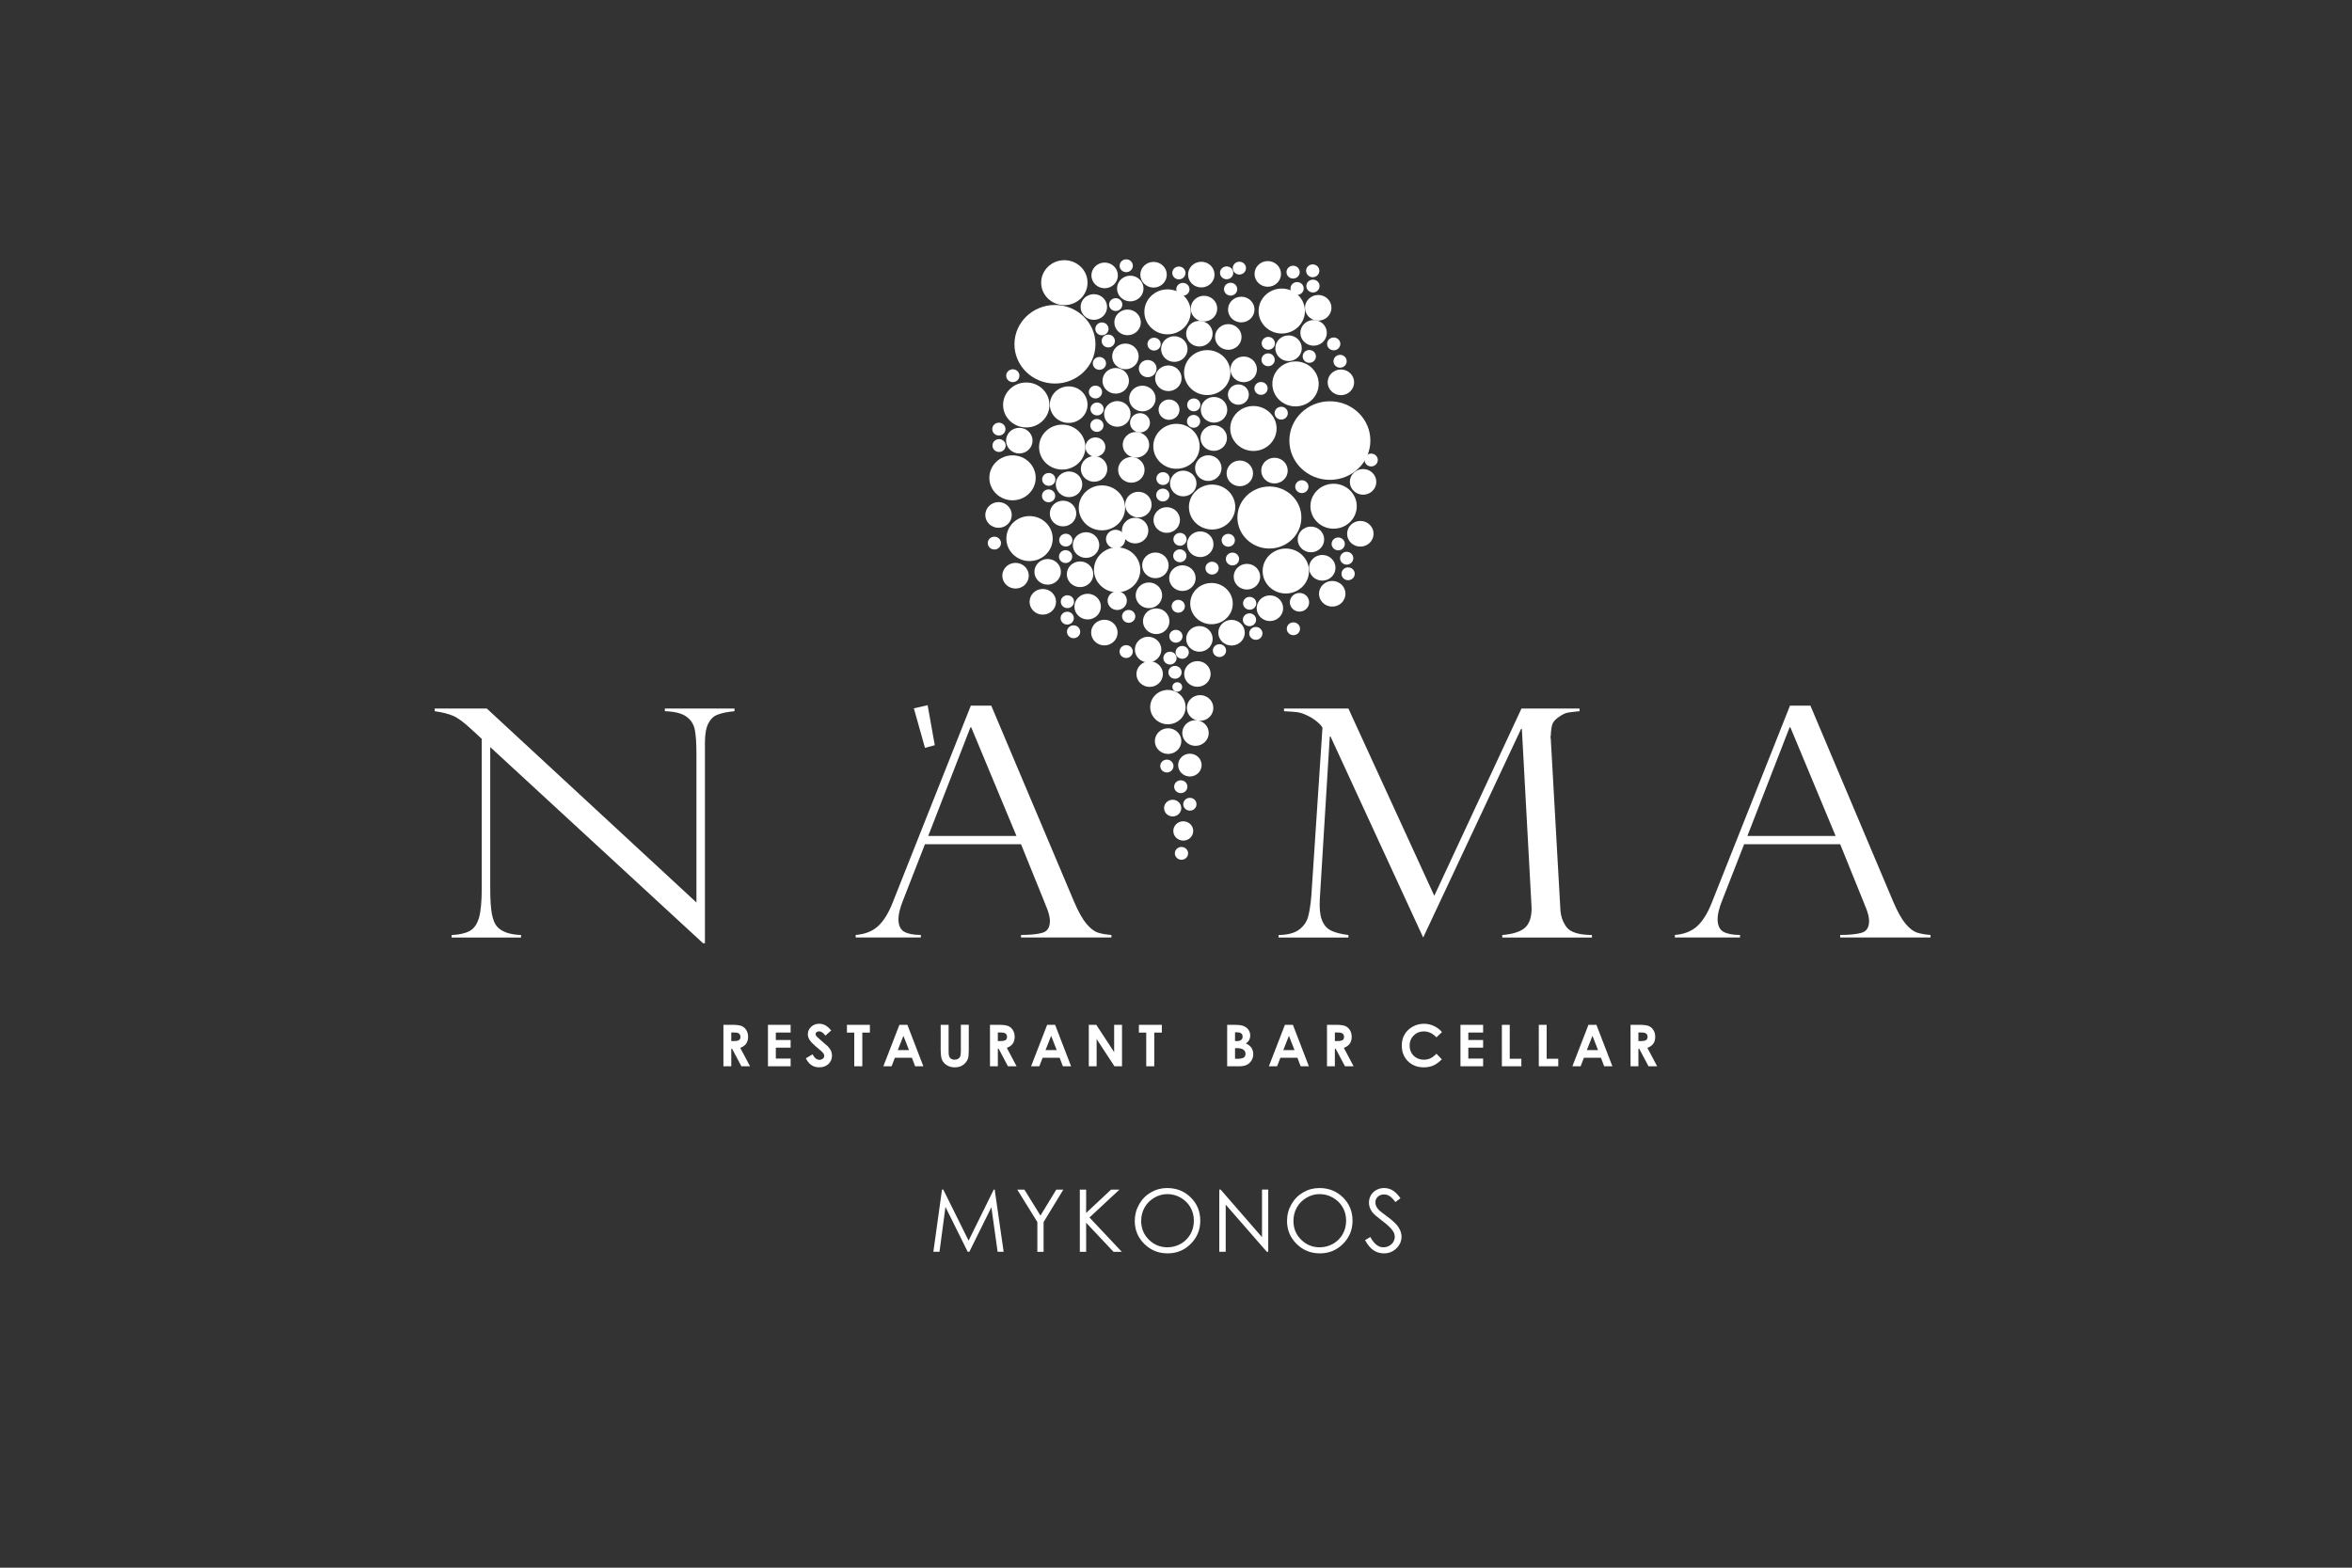 <?xml version="1.0" encoding="utf-8"?>
<!-- Generator: Adobe Illustrator 16.0.0, SVG Export Plug-In . SVG Version: 6.00 Build 0)  -->
<!DOCTYPE svg PUBLIC "-//W3C//DTD SVG 1.1//EN" "http://www.w3.org/Graphics/SVG/1.1/DTD/svg11.dtd">
<svg version="1.1" id="Layer_1" xmlns="http://www.w3.org/2000/svg" xmlns:xlink="http://www.w3.org/1999/xlink" x="0px" y="0px"
	 width="300px" height="200px" viewBox="0 0 300 200" style="enable-background:new 0 0 300 200;" xml:space="preserve">
<rect x="0" y="0" width="300" height="200" fill="#333333" stroke="none"/>
<path style="fill-rule:evenodd;clip-rule:evenodd;fill:#FFFFFF;" d="M134.56,38.908c2.854,0,5.167,2.243,5.167,5.011
	c0,2.767-2.313,5.011-5.167,5.011c-2.853,0-5.166-2.244-5.166-5.011C129.394,41.151,131.707,38.908,134.56,38.908"/>
<path style="fill-rule:evenodd;clip-rule:evenodd;fill:#FFFFFF;" d="M135.76,33.194c1.632,0,2.956,1.283,2.956,2.868
	c0,1.583-1.323,2.867-2.956,2.867c-1.633,0-2.957-1.284-2.957-2.867C132.803,34.477,134.126,33.194,135.76,33.194"/>
<path style="fill-rule:evenodd;clip-rule:evenodd;fill:#FFFFFF;" d="M139.52,37.529c0.933,0,1.688,0.732,1.688,1.637
	c0,0.904-0.755,1.638-1.688,1.638c-0.932,0-1.688-0.734-1.688-1.638C137.831,38.261,138.587,37.529,139.52,37.529"/>
<path style="fill-rule:evenodd;clip-rule:evenodd;fill:#FFFFFF;" d="M140.553,41.137c0.466,0,0.844,0.366,0.844,0.818
	c0,0.453-0.377,0.819-0.844,0.819c-0.467,0-0.844-0.366-0.844-0.819C139.709,41.503,140.086,41.137,140.553,41.137"/>
<path style="fill-rule:evenodd;clip-rule:evenodd;fill:#FFFFFF;" d="M130.903,48.796c1.632,0,2.956,1.284,2.956,2.867
	c0,1.583-1.324,2.868-2.956,2.868c-1.633,0-2.957-1.284-2.957-2.868C127.947,50.08,129.27,48.796,130.903,48.796"/>
<path style="fill-rule:evenodd;clip-rule:evenodd;fill:#FFFFFF;" d="M127.406,53.924c0.467,0,0.845,0.366,0.845,0.817
	c0,0.453-0.377,0.82-0.845,0.82c-0.466,0-0.843-0.367-0.843-0.82C126.563,54.291,126.94,53.924,127.406,53.924"/>
<path style="fill-rule:evenodd;clip-rule:evenodd;fill:#FFFFFF;" d="M129.185,47.112c0.466,0,0.843,0.367,0.843,0.82
	c0,0.451-0.377,0.817-0.843,0.817c-0.467,0-0.844-0.366-0.844-0.817C128.34,47.479,128.718,47.112,129.185,47.112"/>
<path style="fill-rule:evenodd;clip-rule:evenodd;fill:#FFFFFF;" d="M130.013,54.577c0.933,0,1.689,0.734,1.689,1.638
	s-0.756,1.637-1.689,1.637c-0.932,0-1.688-0.733-1.688-1.637S129.081,54.577,130.013,54.577"/>
<path style="fill-rule:evenodd;clip-rule:evenodd;fill:#FFFFFF;" d="M129.148,58.092c1.632,0,2.956,1.285,2.956,2.868
	c0,1.583-1.323,2.867-2.956,2.867s-2.956-1.283-2.956-2.867C126.192,59.376,127.516,58.092,129.148,58.092"/>
<path style="fill-rule:evenodd;clip-rule:evenodd;fill:#FFFFFF;" d="M127.431,56.023c0.466,0,0.844,0.367,0.844,0.82
	c0,0.451-0.377,0.817-0.844,0.817c-0.467,0-0.844-0.366-0.844-0.817C126.586,56.39,126.964,56.023,127.431,56.023"/>
<path style="fill-rule:evenodd;clip-rule:evenodd;fill:#FFFFFF;" d="M127.363,64.059c0.932,0,1.688,0.733,1.688,1.637
	c0,0.905-0.756,1.639-1.688,1.639c-0.933,0-1.688-0.733-1.688-1.639C125.676,64.792,126.431,64.059,127.363,64.059"/>
<path style="fill-rule:evenodd;clip-rule:evenodd;fill:#FFFFFF;" d="M169.625,61.218c2.854,0,5.167-2.244,5.167-5.012
	c0-2.767-2.313-5.012-5.167-5.012c-2.853,0-5.165,2.245-5.165,5.012C164.46,58.975,166.772,61.218,169.625,61.218"/>
<path style="fill-rule:evenodd;clip-rule:evenodd;fill:#FFFFFF;" d="M170.102,67.449c1.632,0,2.955-1.285,2.955-2.868
	c0-1.583-1.323-2.866-2.955-2.866s-2.955,1.283-2.955,2.866C167.146,66.164,168.47,67.449,170.102,67.449"/>
<path style="fill-rule:evenodd;clip-rule:evenodd;fill:#FFFFFF;" d="M173.862,63.114c0.932,0,1.688-0.732,1.688-1.638
	c0-0.905-0.757-1.637-1.688-1.637c-0.933,0-1.688,0.732-1.688,1.637C172.174,62.381,172.93,63.114,173.862,63.114"/>
<path style="fill-rule:evenodd;clip-rule:evenodd;fill:#FFFFFF;" d="M174.895,59.505c0.467,0,0.845-0.366,0.845-0.819
	s-0.378-0.819-0.845-0.819c-0.466,0-0.844,0.366-0.844,0.819S174.429,59.505,174.895,59.505"/>
<path style="fill-rule:evenodd;clip-rule:evenodd;fill:#FFFFFF;" d="M165.246,51.846c1.633,0,2.955-1.283,2.955-2.867
	c0-1.584-1.322-2.868-2.955-2.868s-2.956,1.284-2.956,2.868C162.29,50.563,163.613,51.846,165.246,51.846"/>
<path style="fill-rule:evenodd;clip-rule:evenodd;fill:#FFFFFF;" d="M161.749,46.718c0.466,0,0.844-0.366,0.844-0.819
	s-0.378-0.819-0.844-0.819c-0.467,0-0.844,0.366-0.844,0.819S161.282,46.718,161.749,46.718"/>
<path style="fill-rule:evenodd;clip-rule:evenodd;fill:#FFFFFF;" d="M163.42,53.529c0.466,0,0.844-0.366,0.844-0.819
	s-0.378-0.819-0.844-0.819s-0.845,0.366-0.845,0.819S162.954,53.529,163.42,53.529"/>
<path style="fill-rule:evenodd;clip-rule:evenodd;fill:#FFFFFF;" d="M164.356,46.065c0.932,0,1.688-0.733,1.688-1.639
	c0-0.904-0.757-1.637-1.688-1.637c-0.933,0-1.688,0.733-1.688,1.637C162.668,45.332,163.424,46.065,164.356,46.065"/>
<path style="fill-rule:evenodd;clip-rule:evenodd;fill:#FFFFFF;" d="M161.773,44.618c0.466,0,0.845-0.366,0.845-0.818
	c0-0.453-0.379-0.819-0.845-0.819s-0.845,0.366-0.845,0.819C160.929,44.252,161.308,44.618,161.773,44.618"/>
<path style="fill-rule:evenodd;clip-rule:evenodd;fill:#FFFFFF;" d="M161.706,36.583c0.933,0,1.688-0.733,1.688-1.637
	c0-0.904-0.756-1.638-1.688-1.638s-1.688,0.733-1.688,1.638C160.018,35.849,160.773,36.583,161.706,36.583"/>
<path style="fill-rule:evenodd;clip-rule:evenodd;fill:#FFFFFF;" d="M167.552,44.102c0.933,0,1.688-0.733,1.688-1.637
	c0-0.905-0.756-1.639-1.688-1.639c-0.932,0-1.688,0.733-1.688,1.639C165.863,43.368,166.62,44.102,167.552,44.102"/>
<path style="fill-rule:evenodd;clip-rule:evenodd;fill:#FFFFFF;" d="M168.141,40.906c0.933,0,1.688-0.733,1.688-1.637
	s-0.755-1.638-1.688-1.638c-0.932,0-1.688,0.734-1.688,1.638S167.209,40.906,168.141,40.906"/>
<path style="fill-rule:evenodd;clip-rule:evenodd;fill:#FFFFFF;" d="M165.445,37.623c0.467,0,0.845-0.366,0.845-0.819
	c0-0.451-0.378-0.818-0.845-0.818c-0.466,0-0.844,0.367-0.844,0.818C164.602,37.256,164.979,37.623,165.445,37.623"/>
<path style="fill-rule:evenodd;clip-rule:evenodd;fill:#FFFFFF;" d="M164.938,35.537c0.466,0,0.844-0.367,0.844-0.82
	c0-0.452-0.378-0.819-0.844-0.819c-0.467,0-0.845,0.367-0.845,0.819C164.093,35.17,164.471,35.537,164.938,35.537"/>
<path style="fill-rule:evenodd;clip-rule:evenodd;fill:#FFFFFF;" d="M140.898,36.774c0.932,0,1.688-0.733,1.688-1.637
	c0-0.905-0.756-1.639-1.688-1.639c-0.933,0-1.688,0.733-1.688,1.639C139.21,36.041,139.965,36.774,140.898,36.774"/>
<path style="fill-rule:evenodd;clip-rule:evenodd;fill:#FFFFFF;" d="M143.652,34.722c0.467,0,0.845-0.366,0.845-0.819
	c0-0.452-0.377-0.819-0.845-0.819c-0.465,0-0.843,0.367-0.843,0.819C142.809,34.355,143.187,34.722,143.652,34.722"/>
<path style="fill-rule:evenodd;clip-rule:evenodd;fill:#FFFFFF;" d="M144.169,38.446c0.933,0,1.688-0.732,1.688-1.636
	c0-0.905-0.755-1.639-1.688-1.639c-0.932,0-1.689,0.733-1.689,1.639C142.48,37.713,143.237,38.446,144.169,38.446"/>
<path style="fill-rule:evenodd;clip-rule:evenodd;fill:#FFFFFF;" d="M139.726,50.834c0.466,0,0.844-0.367,0.844-0.819
	c0-0.453-0.378-0.819-0.844-0.819s-0.844,0.366-0.844,0.819C138.882,50.467,139.26,50.834,139.726,50.834"/>
<path style="fill-rule:evenodd;clip-rule:evenodd;fill:#FFFFFF;" d="M149.787,46.168c0.933,0,1.688-0.732,1.688-1.638
	c0-0.905-0.756-1.637-1.688-1.637s-1.688,0.732-1.688,1.637C148.1,45.436,148.854,46.168,149.787,46.168"/>
<path style="fill-rule:evenodd;clip-rule:evenodd;fill:#FFFFFF;" d="M148.922,42.652c1.633,0,2.957-1.282,2.957-2.867
	c0-1.583-1.324-2.868-2.957-2.868s-2.956,1.284-2.956,2.868C145.966,41.37,147.289,42.652,148.922,42.652"/>
<path style="fill-rule:evenodd;clip-rule:evenodd;fill:#FFFFFF;" d="M147.205,44.722c0.466,0,0.844-0.366,0.844-0.819
	c0-0.452-0.378-0.82-0.844-0.82c-0.467,0-0.845,0.368-0.845,0.82C146.36,44.356,146.738,44.722,147.205,44.722"/>
<path style="fill-rule:evenodd;clip-rule:evenodd;fill:#FFFFFF;" d="M147.137,36.687c0.932,0,1.688-0.733,1.688-1.639
	c0-0.905-0.756-1.637-1.688-1.637c-0.933,0-1.688,0.732-1.688,1.637C145.449,35.953,146.205,36.687,147.137,36.687"/>
<path style="fill-rule:evenodd;clip-rule:evenodd;fill:#FFFFFF;" d="M152.983,44.205c0.932,0,1.688-0.732,1.688-1.638
	c0-0.904-0.757-1.637-1.688-1.637c-0.933,0-1.688,0.733-1.688,1.637C151.296,43.472,152.051,44.205,152.983,44.205"/>
<path style="fill-rule:evenodd;clip-rule:evenodd;fill:#FFFFFF;" d="M153.571,41.009c0.933,0,1.688-0.732,1.688-1.638
	c0-0.904-0.756-1.637-1.688-1.637c-0.932,0-1.688,0.733-1.688,1.637C151.883,40.277,152.64,41.009,153.571,41.009"/>
<path style="fill-rule:evenodd;clip-rule:evenodd;fill:#FFFFFF;" d="M150.877,37.727c0.467,0,0.845-0.366,0.845-0.819
	c0-0.452-0.378-0.818-0.845-0.818c-0.466,0-0.845,0.366-0.845,0.818C150.032,37.36,150.411,37.727,150.877,37.727"/>
<path style="fill-rule:evenodd;clip-rule:evenodd;fill:#FFFFFF;" d="M150.368,35.64c0.466,0,0.845-0.366,0.845-0.819
	s-0.379-0.819-0.845-0.819s-0.844,0.366-0.844,0.819S149.902,35.64,150.368,35.64"/>
<path style="fill-rule:evenodd;clip-rule:evenodd;fill:#FFFFFF;" d="M153.227,36.67c0.933,0,1.688-0.732,1.688-1.637
	c0-0.904-0.755-1.638-1.688-1.638c-0.932,0-1.688,0.733-1.688,1.638C151.538,35.938,152.295,36.67,153.227,36.67"/>
<path style="fill-rule:evenodd;clip-rule:evenodd;fill:#FFFFFF;" d="M156.966,37.711c0.467,0,0.845-0.367,0.845-0.818
	c0-0.453-0.378-0.819-0.845-0.819c-0.466,0-0.844,0.366-0.844,0.819C156.122,37.344,156.5,37.711,156.966,37.711"/>
<path style="fill-rule:evenodd;clip-rule:evenodd;fill:#FFFFFF;" d="M156.457,35.625c0.467,0,0.845-0.367,0.845-0.819
	c0-0.453-0.378-0.819-0.845-0.819c-0.466,0-0.844,0.366-0.844,0.819C155.613,35.257,155.991,35.625,156.457,35.625"/>
<path style="fill-rule:evenodd;clip-rule:evenodd;fill:#FFFFFF;" d="M158.083,35.025c0.466,0,0.845-0.367,0.845-0.819
	c0-0.453-0.379-0.819-0.845-0.819s-0.845,0.366-0.845,0.819C157.238,34.658,157.617,35.025,158.083,35.025"/>
<path style="fill-rule:evenodd;clip-rule:evenodd;fill:#FFFFFF;" d="M152.243,54.571c0.466,0,0.844-0.366,0.844-0.819
	c0-0.452-0.378-0.818-0.844-0.818c-0.467,0-0.844,0.366-0.844,0.818C151.399,54.205,151.776,54.571,152.243,54.571"/>
<path style="fill-rule:evenodd;clip-rule:evenodd;fill:#FFFFFF;" d="M154.851,53.917c0.933,0,1.688-0.733,1.688-1.638
	c0-0.904-0.755-1.637-1.688-1.637s-1.688,0.733-1.688,1.637C153.162,53.184,153.918,53.917,154.851,53.917"/>
<path style="fill-rule:evenodd;clip-rule:evenodd;fill:#FFFFFF;" d="M153.985,50.402c1.632,0,2.955-1.284,2.955-2.868
	c0-1.583-1.323-2.867-2.955-2.867c-1.633,0-2.956,1.284-2.956,2.867C151.029,49.118,152.353,50.402,153.985,50.402"/>
<path style="fill-rule:evenodd;clip-rule:evenodd;fill:#FFFFFF;" d="M152.267,52.471c0.467,0,0.845-0.367,0.845-0.818
	c0-0.453-0.378-0.819-0.845-0.819c-0.466,0-0.844,0.366-0.844,0.819C151.423,52.104,151.801,52.471,152.267,52.471"/>
<path style="fill-rule:evenodd;clip-rule:evenodd;fill:#FFFFFF;" d="M157.956,51.633c0.737,0,1.335-0.58,1.335-1.294
	c0-0.716-0.598-1.296-1.335-1.296s-1.336,0.58-1.336,1.296C156.62,51.053,157.219,51.633,157.956,51.633"/>
<path style="fill-rule:evenodd;clip-rule:evenodd;fill:#FFFFFF;" d="M158.634,48.759c0.933,0,1.689-0.733,1.689-1.637
	c0-0.905-0.757-1.639-1.689-1.639s-1.688,0.733-1.688,1.639C156.946,48.026,157.701,48.759,158.634,48.759"/>
<path style="fill-rule:evenodd;clip-rule:evenodd;fill:#FFFFFF;" d="M143.824,42.766c0.933,0,1.689-0.732,1.689-1.637
	c0-0.904-0.756-1.638-1.689-1.638c-0.932,0-1.688,0.733-1.688,1.638C142.135,42.034,142.892,42.766,143.824,42.766"/>
<path style="fill-rule:evenodd;clip-rule:evenodd;fill:#FFFFFF;" d="M158.324,41.129c0.933,0,1.688-0.732,1.688-1.638
	c0-0.905-0.755-1.637-1.688-1.637c-0.932,0-1.688,0.732-1.688,1.637C156.636,40.396,157.393,41.129,158.324,41.129"/>
<path style="fill-rule:evenodd;clip-rule:evenodd;fill:#FFFFFF;" d="M148.316,63.973c0.467,0,0.845-0.366,0.845-0.818
	c0-0.453-0.378-0.819-0.845-0.819c-0.466,0-0.843,0.366-0.843,0.819C147.473,63.607,147.851,63.973,148.316,63.973"/>
<path style="fill-rule:evenodd;clip-rule:evenodd;fill:#FFFFFF;" d="M150.924,63.321c0.933,0,1.688-0.734,1.688-1.639
	c0-0.904-0.756-1.638-1.688-1.638s-1.688,0.734-1.688,1.638C149.236,62.587,149.991,63.321,150.924,63.321"/>
<path style="fill-rule:evenodd;clip-rule:evenodd;fill:#FFFFFF;" d="M148.341,61.874c0.466,0,0.845-0.366,0.845-0.819
	s-0.379-0.819-0.845-0.819c-0.466,0-0.845,0.366-0.845,0.819S147.875,61.874,148.341,61.874"/>
<path style="fill-rule:evenodd;clip-rule:evenodd;fill:#FFFFFF;" d="M154.12,61.357c0.933,0,1.688-0.734,1.688-1.638
	c0-0.905-0.756-1.639-1.688-1.639s-1.688,0.734-1.688,1.639C152.432,60.623,153.188,61.357,154.12,61.357"/>
<path style="fill-rule:evenodd;clip-rule:evenodd;fill:#FFFFFF;" d="M154.814,57.519c0.933,0,1.688-0.732,1.688-1.637
	c0-0.904-0.756-1.638-1.688-1.638c-0.932,0-1.688,0.734-1.688,1.638C153.127,56.786,153.883,57.519,154.814,57.519"/>
<path style="fill-rule:evenodd;clip-rule:evenodd;fill:#FFFFFF;" d="M133.748,64.077c0.466,0,0.844-0.367,0.844-0.818
	c0-0.453-0.378-0.82-0.844-0.82c-0.466,0-0.845,0.367-0.845,0.82C132.903,63.71,133.282,64.077,133.748,64.077"/>
<path style="fill-rule:evenodd;clip-rule:evenodd;fill:#FFFFFF;" d="M135.49,59.907c1.632,0,2.956-1.283,2.956-2.867
	c0-1.583-1.324-2.868-2.956-2.868s-2.956,1.285-2.956,2.868C132.534,58.624,133.857,59.907,135.49,59.907"/>
<path style="fill-rule:evenodd;clip-rule:evenodd;fill:#FFFFFF;" d="M133.772,61.978c0.467,0,0.844-0.367,0.844-0.82
	s-0.377-0.818-0.844-0.818c-0.466,0-0.844,0.365-0.844,0.818S133.306,61.978,133.772,61.978"/>
<path style="fill-rule:evenodd;clip-rule:evenodd;fill:#FFFFFF;" d="M139.551,61.459c0.933,0,1.688-0.733,1.688-1.637
	s-0.756-1.638-1.688-1.638c-0.932,0-1.688,0.734-1.688,1.638S138.619,61.459,139.551,61.459"/>
<path style="fill-rule:evenodd;clip-rule:evenodd;fill:#FFFFFF;" d="M139.721,58.266c0.701,0,1.27-0.552,1.27-1.232
	c0-0.681-0.569-1.233-1.27-1.233c-0.702,0-1.27,0.552-1.27,1.233C138.451,57.713,139.02,58.266,139.721,58.266"/>
<path style="fill-rule:evenodd;clip-rule:evenodd;fill:#FFFFFF;" d="M140.553,67.657c1.632,0,2.956-1.283,2.956-2.867
	c0-1.583-1.323-2.867-2.956-2.867c-1.633,0-2.956,1.283-2.956,2.867C137.597,66.374,138.92,67.657,140.553,67.657"/>
<path style="fill-rule:evenodd;clip-rule:evenodd;fill:#FFFFFF;" d="M145.202,66.015c0.933,0,1.688-0.733,1.688-1.637
	c0-0.905-0.756-1.638-1.688-1.638c-0.932,0-1.688,0.732-1.688,1.638C143.514,65.281,144.27,66.015,145.202,66.015"/>
<path style="fill-rule:evenodd;clip-rule:evenodd;fill:#FFFFFF;" d="M135.593,67.151c0.933,0,1.688-0.733,1.688-1.637
	c0-0.904-0.755-1.639-1.688-1.639s-1.689,0.734-1.689,1.639C133.904,66.417,134.661,67.151,135.593,67.151"/>
<path style="fill-rule:evenodd;clip-rule:evenodd;fill:#FFFFFF;" d="M144.304,61.579c0.932,0,1.688-0.733,1.688-1.639
	c0-0.904-0.756-1.637-1.688-1.637c-0.933,0-1.688,0.733-1.688,1.637C142.617,60.846,143.372,61.579,144.304,61.579"/>
<path style="fill-rule:evenodd;clip-rule:evenodd;fill:#FFFFFF;" d="M144.892,58.384c0.932,0,1.689-0.733,1.689-1.637
	c0-0.905-0.757-1.638-1.689-1.638c-0.933,0-1.688,0.732-1.688,1.638C143.204,57.65,143.959,58.384,144.892,58.384"/>
<path style="fill-rule:evenodd;clip-rule:evenodd;fill:#FFFFFF;" d="M139.908,55.096c0.467,0,0.845-0.366,0.845-0.819
	c0-0.452-0.378-0.82-0.845-0.82c-0.466,0-0.844,0.368-0.844,0.82C139.064,54.729,139.442,55.096,139.908,55.096"/>
<path style="fill-rule:evenodd;clip-rule:evenodd;fill:#FFFFFF;" d="M142.516,54.442c0.933,0,1.688-0.732,1.688-1.638
	c0-0.905-0.756-1.637-1.688-1.637c-0.932,0-1.688,0.732-1.688,1.637C140.828,53.709,141.583,54.442,142.516,54.442"/>
<path style="fill-rule:evenodd;clip-rule:evenodd;fill:#FFFFFF;" d="M139.933,52.996c0.466,0,0.843-0.366,0.843-0.818
	c0-0.453-0.377-0.82-0.843-0.82s-0.844,0.367-0.844,0.82C139.089,52.629,139.467,52.996,139.933,52.996"/>
<path style="fill-rule:evenodd;clip-rule:evenodd;fill:#FFFFFF;" d="M145.712,52.478c0.932,0,1.688-0.732,1.688-1.637
	c0-0.904-0.756-1.638-1.688-1.638c-0.933,0-1.688,0.733-1.688,1.638C144.024,51.746,144.779,52.478,145.712,52.478"/>
<path style="fill-rule:evenodd;clip-rule:evenodd;fill:#FFFFFF;" d="M146.392,48.121c0.625,0,1.131-0.491,1.131-1.098
	c0-0.606-0.506-1.097-1.131-1.097s-1.131,0.491-1.131,1.097C145.26,47.63,145.767,48.121,146.392,48.121"/>
<path style="fill-rule:evenodd;clip-rule:evenodd;fill:#FFFFFF;" d="M142.311,50.22c0.932,0,1.688-0.732,1.688-1.637
	c0-0.904-0.756-1.638-1.688-1.638c-0.933,0-1.688,0.734-1.688,1.638C140.623,49.487,141.378,50.22,142.311,50.22"/>
<path style="fill-rule:evenodd;clip-rule:evenodd;fill:#FFFFFF;" d="M142.309,39.675c0.467,0,0.845-0.367,0.845-0.818
	c0-0.453-0.378-0.819-0.845-0.819c-0.466,0-0.844,0.366-0.844,0.819C141.465,39.308,141.843,39.675,142.309,39.675"/>
<path style="fill-rule:evenodd;clip-rule:evenodd;fill:#FFFFFF;" d="M141.361,44.324c0.467,0,0.845-0.366,0.845-0.819
	s-0.378-0.819-0.845-0.819c-0.466,0-0.844,0.366-0.844,0.819S140.896,44.324,141.361,44.324"/>
<path style="fill-rule:evenodd;clip-rule:evenodd;fill:#FFFFFF;" d="M129.533,71.809c0.933,0,1.689,0.732,1.689,1.638
	c0,0.904-0.756,1.637-1.689,1.637c-0.932,0-1.688-0.733-1.688-1.637C127.845,72.541,128.601,71.809,129.533,71.809"/>
<path style="fill-rule:evenodd;clip-rule:evenodd;fill:#FFFFFF;" d="M150.486,71.724c0.466,0,0.845-0.367,0.845-0.82
	s-0.379-0.819-0.845-0.819s-0.844,0.366-0.844,0.819S150.021,71.724,150.486,71.724"/>
<path style="fill-rule:evenodd;clip-rule:evenodd;fill:#FFFFFF;" d="M153.094,71.07c0.933,0,1.688-0.733,1.688-1.639
	c0-0.904-0.756-1.636-1.688-1.636s-1.688,0.732-1.688,1.636C151.405,70.336,152.161,71.07,153.094,71.07"/>
<path style="fill-rule:evenodd;clip-rule:evenodd;fill:#FFFFFF;" d="M150.511,69.624c0.466,0,0.844-0.367,0.844-0.82
	c0-0.452-0.378-0.818-0.844-0.818c-0.467,0-0.844,0.366-0.844,0.818C149.667,69.256,150.044,69.624,150.511,69.624"/>
<path style="fill-rule:evenodd;clip-rule:evenodd;fill:#FFFFFF;" d="M135.918,71.827c0.466,0,0.844-0.366,0.844-0.819
	s-0.378-0.82-0.844-0.82s-0.844,0.367-0.844,0.82S135.452,71.827,135.918,71.827"/>
<path style="fill-rule:evenodd;clip-rule:evenodd;fill:#FFFFFF;" d="M135.942,69.726c0.466,0,0.844-0.366,0.844-0.818
	c0-0.452-0.378-0.82-0.844-0.82s-0.844,0.368-0.844,0.82C135.098,69.359,135.476,69.726,135.942,69.726"/>
<path style="fill-rule:evenodd;clip-rule:evenodd;fill:#FFFFFF;" d="M142.297,69.968c0.679,0,1.228-0.532,1.228-1.191
	c0-0.657-0.549-1.19-1.228-1.19c-0.678,0-1.228,0.533-1.228,1.19C141.069,69.436,141.619,69.968,142.297,69.968"/>
<path style="fill-rule:evenodd;clip-rule:evenodd;fill:#FFFFFF;" d="M142.492,75.565c1.632,0,2.956-1.283,2.956-2.867
	c0-1.584-1.323-2.868-2.956-2.868c-1.633,0-2.956,1.283-2.956,2.868C139.536,74.282,140.859,75.565,142.492,75.565"/>
<path style="fill-rule:evenodd;clip-rule:evenodd;fill:#FFFFFF;" d="M147.372,73.764c0.933,0,1.688-0.733,1.688-1.637
	c0-0.905-0.756-1.639-1.688-1.639s-1.688,0.733-1.688,1.639C145.684,73.03,146.439,73.764,147.372,73.764"/>
<path style="fill-rule:evenodd;clip-rule:evenodd;fill:#FFFFFF;" d="M137.763,74.9c0.933,0,1.689-0.732,1.689-1.637
	c0-0.905-0.756-1.638-1.689-1.638c-0.932,0-1.688,0.732-1.688,1.638C136.074,74.167,136.831,74.9,137.763,74.9"/>
<path style="fill-rule:evenodd;clip-rule:evenodd;fill:#FFFFFF;" d="M144.786,69.328c0.932,0,1.688-0.733,1.688-1.637
	c0-0.905-0.756-1.638-1.688-1.638c-0.933,0-1.689,0.732-1.689,1.638C143.097,68.595,143.854,69.328,144.786,69.328"/>
<path style="fill-rule:evenodd;clip-rule:evenodd;fill:#FFFFFF;" d="M126.834,68.469c0.466,0,0.844,0.365,0.844,0.817
	s-0.378,0.819-0.844,0.819c-0.466,0-0.845-0.366-0.845-0.819S126.368,68.469,126.834,68.469"/>
<path style="fill-rule:evenodd;clip-rule:evenodd;fill:#FFFFFF;" d="M167.004,46.288c0.466,0,0.844-0.367,0.844-0.818
	c0-0.453-0.378-0.819-0.844-0.819c-0.467,0-0.844,0.366-0.844,0.819C166.16,45.92,166.537,46.288,167.004,46.288"/>
<path style="fill-rule:evenodd;clip-rule:evenodd;fill:#FFFFFF;" d="M145.409,55.173c0.701,0,1.27-0.552,1.27-1.232
	c0-0.68-0.569-1.231-1.27-1.231c-0.702,0-1.271,0.552-1.271,1.231C144.139,54.621,144.708,55.173,145.409,55.173"/>
<path style="fill-rule:evenodd;clip-rule:evenodd;fill:#FFFFFF;" d="M156.672,44.626c0.933,0,1.688-0.732,1.688-1.637
	c0-0.905-0.755-1.638-1.688-1.638c-0.934,0-1.689,0.732-1.689,1.638C154.982,43.894,155.738,44.626,156.672,44.626"/>
<path style="fill-rule:evenodd;clip-rule:evenodd;fill:#FFFFFF;" d="M159.874,57.532c1.633,0,2.956-1.285,2.956-2.868
	c0-1.583-1.323-2.866-2.956-2.866c-1.632,0-2.955,1.283-2.955,2.866C156.919,56.248,158.242,57.532,159.874,57.532"/>
<path style="fill-rule:evenodd;clip-rule:evenodd;fill:#FFFFFF;" d="M154.604,67.554c1.633,0,2.956-1.284,2.956-2.868
	c0-1.583-1.323-2.867-2.956-2.867c-1.632,0-2.955,1.284-2.955,2.867C151.649,66.27,152.973,67.554,154.604,67.554"/>
<path style="fill-rule:evenodd;clip-rule:evenodd;fill:#FFFFFF;" d="M158.141,62.029c0.932,0,1.688-0.733,1.688-1.637
	c0-0.905-0.756-1.639-1.688-1.639c-0.934,0-1.689,0.733-1.689,1.639C156.451,61.296,157.207,62.029,158.141,62.029"/>
<path style="fill-rule:evenodd;clip-rule:evenodd;fill:#FFFFFF;" d="M162.561,61.675c0.933,0,1.688-0.733,1.688-1.637
	c0-0.905-0.756-1.639-1.688-1.639s-1.688,0.733-1.688,1.639C160.872,60.942,161.628,61.675,162.561,61.675"/>
<path style="fill-rule:evenodd;clip-rule:evenodd;fill:#FFFFFF;" d="M171.771,72.032c0.467,0,0.844-0.366,0.844-0.817
	c0-0.453-0.377-0.819-0.844-0.819c-0.466,0-0.845,0.366-0.845,0.819C170.927,71.666,171.306,72.032,171.771,72.032"/>
<path style="fill-rule:evenodd;clip-rule:evenodd;fill:#FFFFFF;" d="M157.203,72.136c0.466,0,0.844-0.367,0.844-0.82
	c0-0.451-0.378-0.817-0.844-0.817c-0.467,0-0.845,0.366-0.845,0.817C156.358,71.769,156.736,72.136,157.203,72.136"/>
<path style="fill-rule:evenodd;clip-rule:evenodd;fill:#FFFFFF;" d="M164.008,75.716c1.632,0,2.955-1.283,2.955-2.866
	c0-1.584-1.323-2.868-2.955-2.868c-1.633,0-2.957,1.284-2.957,2.868C161.051,74.433,162.375,75.716,164.008,75.716"/>
<path style="fill-rule:evenodd;clip-rule:evenodd;fill:#FFFFFF;" d="M168.657,74.074c0.933,0,1.687-0.732,1.687-1.638
	c0-0.905-0.754-1.637-1.687-1.637s-1.688,0.732-1.688,1.637C166.969,73.341,167.725,74.074,168.657,74.074"/>
<path style="fill-rule:evenodd;clip-rule:evenodd;fill:#FFFFFF;" d="M159.048,75.211c0.933,0,1.688-0.733,1.688-1.639
	c0-0.905-0.756-1.637-1.688-1.637s-1.688,0.732-1.688,1.637C157.359,74.478,158.115,75.211,159.048,75.211"/>
<path style="fill-rule:evenodd;clip-rule:evenodd;fill:#FFFFFF;" d="M152.987,79.868c0.933,0,1.688,0.732,1.688,1.638
	c0,0.905-0.756,1.637-1.688,1.637s-1.688-0.732-1.688-1.637C151.3,80.6,152.055,79.868,152.987,79.868"/>
<path style="fill-rule:evenodd;clip-rule:evenodd;fill:#FFFFFF;" d="M170.69,70.209c0.466,0,0.844-0.366,0.844-0.819
	c0-0.451-0.378-0.819-0.844-0.819c-0.467,0-0.844,0.368-0.844,0.819C169.847,69.843,170.224,70.209,170.69,70.209"/>
<path style="fill-rule:evenodd;clip-rule:evenodd;fill:#FFFFFF;" d="M171.954,74.021c0.466,0,0.844-0.366,0.844-0.819
	c0-0.452-0.378-0.818-0.844-0.818c-0.467,0-0.845,0.366-0.845,0.818C171.109,73.655,171.487,74.021,171.954,74.021"/>
<path style="fill-rule:evenodd;clip-rule:evenodd;fill:#FFFFFF;" d="M159.373,79.885c0.466,0,0.844-0.366,0.844-0.818
	c0-0.453-0.378-0.819-0.844-0.819c-0.467,0-0.845,0.366-0.845,0.819C158.528,79.519,158.906,79.885,159.373,79.885"/>
<path style="fill-rule:evenodd;clip-rule:evenodd;fill:#FFFFFF;" d="M161.979,79.232c0.933,0,1.688-0.733,1.688-1.637
	c0-0.905-0.756-1.639-1.688-1.639s-1.688,0.733-1.688,1.639C160.292,78.499,161.047,79.232,161.979,79.232"/>
<path style="fill-rule:evenodd;clip-rule:evenodd;fill:#FFFFFF;" d="M159.396,77.786c0.467,0,0.845-0.366,0.845-0.819
	c0-0.452-0.378-0.819-0.845-0.819c-0.466,0-0.844,0.367-0.844,0.819C158.553,77.419,158.931,77.786,159.396,77.786"/>
<path style="fill-rule:evenodd;clip-rule:evenodd;fill:#FFFFFF;" d="M167.211,70.457c0.932,0,1.688-0.733,1.688-1.638
	s-0.757-1.638-1.688-1.638c-0.934,0-1.688,0.733-1.688,1.638S166.277,70.457,167.211,70.457"/>
<path style="fill-rule:evenodd;clip-rule:evenodd;fill:#FFFFFF;" d="M157.085,82.355c0.932,0,1.688-0.734,1.688-1.638
	s-0.757-1.637-1.688-1.637c-0.933,0-1.688,0.733-1.688,1.637S156.152,82.355,157.085,82.355"/>
<path style="fill-rule:evenodd;clip-rule:evenodd;fill:#FFFFFF;" d="M169.928,77.387c0.935,0,1.688-0.732,1.688-1.638
	c0-0.904-0.754-1.637-1.688-1.637c-0.932,0-1.688,0.733-1.688,1.637C168.24,76.655,168.996,77.387,169.928,77.387"/>
<path style="fill-rule:evenodd;clip-rule:evenodd;fill:#FFFFFF;" d="M150.289,76.526c0.466,0,0.844,0.366,0.844,0.819
	s-0.378,0.819-0.844,0.819c-0.467,0-0.845-0.366-0.845-0.819S149.822,76.526,150.289,76.526"/>
<path style="fill-rule:evenodd;clip-rule:evenodd;fill:#FFFFFF;" d="M160.185,81.625c0.466,0,0.844-0.367,0.844-0.82
	c0-0.451-0.378-0.819-0.844-0.819c-0.467,0-0.844,0.368-0.844,0.819C159.341,81.257,159.718,81.625,160.185,81.625"/>
<path style="fill-rule:evenodd;clip-rule:evenodd;fill:#FFFFFF;" d="M133.63,74.59c0.932,0,1.688-0.733,1.688-1.638
	c0-0.905-0.756-1.637-1.688-1.637c-0.933,0-1.688,0.732-1.688,1.637C131.941,73.857,132.697,74.59,133.63,74.59"/>
<path style="fill-rule:evenodd;clip-rule:evenodd;fill:#FFFFFF;" d="M148.818,67.978c0.934,0,1.688-0.734,1.688-1.638
	s-0.755-1.637-1.688-1.637c-0.932,0-1.688,0.733-1.688,1.637S147.886,67.978,148.818,67.978"/>
<path style="fill-rule:evenodd;clip-rule:evenodd;fill:#FFFFFF;" d="M146.546,74.312c0.932,0,1.688,0.733,1.688,1.637
	c0,0.905-0.755,1.639-1.688,1.639c-0.933,0-1.689-0.733-1.689-1.639C144.857,75.045,145.613,74.312,146.546,74.312"/>
<path style="fill-rule:evenodd;clip-rule:evenodd;fill:#FFFFFF;" d="M133.01,78.413c0.933,0,1.688-0.732,1.688-1.637
	c0-0.904-0.755-1.638-1.688-1.638c-0.933,0-1.688,0.734-1.688,1.638C131.322,77.68,132.077,78.413,133.01,78.413"/>
<path style="fill-rule:evenodd;clip-rule:evenodd;fill:#FFFFFF;" d="M140.863,79.064c0.932,0,1.688,0.733,1.688,1.638
	c0,0.904-0.756,1.637-1.688,1.637s-1.688-0.733-1.688-1.637C139.174,79.798,139.931,79.064,140.863,79.064"/>
<path style="fill-rule:evenodd;clip-rule:evenodd;fill:#FFFFFF;" d="M136.125,79.679c0.465,0,0.843-0.366,0.843-0.819
	s-0.378-0.819-0.843-0.819c-0.467,0-0.844,0.366-0.844,0.819S135.658,79.679,136.125,79.679"/>
<path style="fill-rule:evenodd;clip-rule:evenodd;fill:#FFFFFF;" d="M138.732,79.026c0.932,0,1.688-0.734,1.688-1.639
	c0-0.904-0.756-1.638-1.688-1.638s-1.688,0.734-1.688,1.638C137.044,78.292,137.8,79.026,138.732,79.026"/>
<path style="fill-rule:evenodd;clip-rule:evenodd;fill:#FFFFFF;" d="M136.149,77.58c0.466,0,0.844-0.367,0.844-0.82
	s-0.378-0.819-0.844-0.819c-0.466,0-0.845,0.366-0.845,0.819S135.683,77.58,136.149,77.58"/>
<path style="fill-rule:evenodd;clip-rule:evenodd;fill:#FFFFFF;" d="M142.504,77.821c0.679,0,1.229-0.533,1.229-1.191
	s-0.55-1.192-1.229-1.192c-0.678,0-1.229,0.534-1.229,1.192S141.826,77.821,142.504,77.821"/>
<path style="fill-rule:evenodd;clip-rule:evenodd;fill:#FFFFFF;" d="M147.475,80.894c0.932,0,1.688-0.734,1.688-1.638
	c0-0.905-0.756-1.639-1.688-1.639c-0.933,0-1.688,0.734-1.688,1.639C145.788,80.16,146.542,80.894,147.475,80.894"/>
<path style="fill-rule:evenodd;clip-rule:evenodd;fill:#FFFFFF;" d="M143.962,77.816c0.467,0,0.845,0.366,0.845,0.819
	s-0.378,0.82-0.845,0.82c-0.466,0-0.844-0.367-0.844-0.82S143.496,77.816,143.962,77.816"/>
<path style="fill-rule:evenodd;clip-rule:evenodd;fill:#FFFFFF;" d="M136.937,81.418c0.467,0,0.844-0.366,0.844-0.82
	c0-0.452-0.377-0.818-0.844-0.818c-0.466,0-0.844,0.366-0.844,0.818C136.092,81.052,136.471,81.418,136.937,81.418"/>
<path style="fill-rule:evenodd;clip-rule:evenodd;fill:#FFFFFF;" d="M143.644,83.944c0.467,0,0.845-0.368,0.845-0.82
	c0-0.452-0.378-0.819-0.845-0.819c-0.466,0-0.843,0.367-0.843,0.819C142.8,83.576,143.178,83.944,143.644,83.944"/>
<path style="fill-rule:evenodd;clip-rule:evenodd;fill:#FFFFFF;" d="M146.442,84.51c0.933,0,1.689-0.735,1.689-1.639
	s-0.756-1.638-1.689-1.638s-1.688,0.734-1.688,1.638S145.509,84.51,146.442,84.51"/>
<path style="fill-rule:evenodd;clip-rule:evenodd;fill:#FFFFFF;" d="M149.231,83.142c0.466,0,0.844,0.365,0.844,0.817
	c0,0.453-0.378,0.82-0.844,0.82c-0.467,0-0.844-0.367-0.844-0.82C148.388,83.507,148.765,83.142,149.231,83.142"/>
<path style="fill-rule:evenodd;clip-rule:evenodd;fill:#FFFFFF;" d="M171.033,50.413c0.933,0,1.688-0.732,1.688-1.638
	c0-0.905-0.756-1.637-1.688-1.637s-1.689,0.732-1.689,1.637C169.344,49.68,170.101,50.413,171.033,50.413"/>
<path style="fill-rule:evenodd;clip-rule:evenodd;fill:#FFFFFF;" d="M170.931,46.907c0.466,0,0.843-0.366,0.843-0.818
	c0-0.453-0.377-0.819-0.843-0.819c-0.467,0-0.846,0.366-0.846,0.819C170.085,46.541,170.464,46.907,170.931,46.907"/>
<path style="fill-rule:evenodd;clip-rule:evenodd;fill:#FFFFFF;" d="M170.117,44.693c0.466,0,0.845-0.366,0.845-0.818
	c0-0.453-0.379-0.819-0.845-0.819s-0.844,0.366-0.844,0.819C169.273,44.327,169.651,44.693,170.117,44.693"/>
<path style="fill-rule:evenodd;clip-rule:evenodd;fill:#FFFFFF;" d="M173.513,69.734c0.933,0,1.688-0.733,1.688-1.638
	c0-0.905-0.756-1.637-1.688-1.637c-0.932,0-1.688,0.732-1.688,1.637C171.824,69.001,172.581,69.734,173.513,69.734"/>
<path style="fill-rule:evenodd;clip-rule:evenodd;fill:#FFFFFF;" d="M164.976,81.035c0.465,0,0.844-0.368,0.844-0.819
	c0-0.453-0.379-0.819-0.844-0.819c-0.467,0-0.845,0.366-0.845,0.819C164.131,80.667,164.509,81.035,164.976,81.035"/>
<path style="fill-rule:evenodd;clip-rule:evenodd;fill:#FFFFFF;" d="M155.545,83.821c0.467,0,0.845-0.367,0.845-0.819
	c0-0.452-0.378-0.818-0.845-0.818c-0.466,0-0.844,0.366-0.844,0.818C154.701,83.454,155.079,83.821,155.545,83.821"/>
<path style="fill-rule:evenodd;clip-rule:evenodd;fill:#FFFFFF;" d="M150.79,84.046c0.466,0,0.844-0.367,0.844-0.819
	c0-0.452-0.378-0.818-0.844-0.818c-0.467,0-0.844,0.366-0.844,0.818C149.946,83.679,150.323,84.046,150.79,84.046"/>
<path style="fill-rule:evenodd;clip-rule:evenodd;fill:#FFFFFF;" d="M167.441,35.368c0.466,0,0.843-0.367,0.843-0.82
	c0-0.452-0.377-0.818-0.843-0.818c-0.468,0-0.846,0.366-0.846,0.818C166.596,35,166.974,35.368,167.441,35.368"/>
<path style="fill-rule:evenodd;clip-rule:evenodd;fill:#FFFFFF;" d="M167.469,37.312c0.467,0,0.844-0.367,0.844-0.82
	c0-0.451-0.377-0.818-0.844-0.818c-0.466,0-0.845,0.367-0.845,0.818C166.624,36.944,167.003,37.312,167.469,37.312"/>
<path style="fill-rule:evenodd;clip-rule:evenodd;fill:#FFFFFF;" d="M148.991,96.185c0.933,0,1.689-0.733,1.689-1.637
	c0-0.905-0.757-1.639-1.689-1.639s-1.688,0.733-1.688,1.639C147.304,95.451,148.059,96.185,148.991,96.185"/>
<path style="fill-rule:evenodd;clip-rule:evenodd;fill:#FFFFFF;" d="M148.967,92.4c1.248,0,2.258-0.98,2.258-2.191
	s-1.01-2.19-2.258-2.19c-1.247,0-2.258,0.98-2.258,2.19S147.72,92.4,148.967,92.4"/>
<path style="fill-rule:evenodd;clip-rule:evenodd;fill:#FFFFFF;" d="M150.61,101.183c0.466,0,0.844-0.366,0.844-0.819
	c0-0.452-0.378-0.818-0.844-0.818c-0.467,0-0.845,0.366-0.845,0.818C149.766,100.816,150.144,101.183,150.61,101.183"/>
<path style="fill-rule:evenodd;clip-rule:evenodd;fill:#FFFFFF;" d="M146.641,87.633c0.933,0,1.689-0.732,1.689-1.637
	c0-0.904-0.756-1.638-1.689-1.638c-0.932,0-1.688,0.733-1.688,1.638C144.953,86.901,145.709,87.633,146.641,87.633"/>
<path style="fill-rule:evenodd;clip-rule:evenodd;fill:#FFFFFF;" d="M152.487,95.153c0.933,0,1.688-0.733,1.688-1.638
	c0-0.904-0.756-1.638-1.688-1.638s-1.688,0.733-1.688,1.638C150.799,94.42,151.555,95.153,152.487,95.153"/>
<path style="fill-rule:evenodd;clip-rule:evenodd;fill:#FFFFFF;" d="M153.075,91.958c0.933,0,1.688-0.734,1.688-1.639
	c0-0.904-0.756-1.638-1.688-1.638s-1.688,0.734-1.688,1.638C151.387,91.225,152.143,91.958,153.075,91.958"/>
<path style="fill-rule:evenodd;clip-rule:evenodd;fill:#FFFFFF;" d="M150.162,88.25c0.345,0,0.625-0.272,0.625-0.606
	c0-0.335-0.28-0.606-0.625-0.606c-0.346,0-0.625,0.271-0.625,0.606C149.537,87.978,149.816,88.25,150.162,88.25"/>
<path style="fill-rule:evenodd;clip-rule:evenodd;fill:#FFFFFF;" d="M149.873,86.588c0.466,0,0.844-0.366,0.844-0.819
	s-0.378-0.82-0.844-0.82c-0.467,0-0.845,0.367-0.845,0.82S149.406,86.588,149.873,86.588"/>
<path style="fill-rule:evenodd;clip-rule:evenodd;fill:#FFFFFF;" d="M152.73,87.618c0.933,0,1.688-0.732,1.688-1.637
	c0-0.905-0.756-1.638-1.688-1.638s-1.688,0.732-1.688,1.638C151.042,86.885,151.798,87.618,152.73,87.618"/>
<path style="fill-rule:evenodd;clip-rule:evenodd;fill:#FFFFFF;" d="M150.698,109.685c0.466,0,0.845-0.366,0.845-0.818
	c0-0.451-0.379-0.817-0.845-0.817s-0.845,0.366-0.845,0.817C149.854,109.318,150.232,109.685,150.698,109.685"/>
<path style="fill-rule:evenodd;clip-rule:evenodd;fill:#FFFFFF;" d="M151.771,103.419c0.466,0,0.844-0.366,0.844-0.818
	s-0.378-0.818-0.844-0.818s-0.845,0.366-0.845,0.818S151.306,103.419,151.771,103.419"/>
<path style="fill-rule:evenodd;clip-rule:evenodd;fill:#FFFFFF;" d="M149.576,104.158c0.605,0,1.097-0.477,1.097-1.064
	s-0.491-1.064-1.097-1.064c-0.606,0-1.097,0.477-1.097,1.064S148.97,104.158,149.576,104.158"/>
<path style="fill:#FFFFFF;" d="M208.979,132.813h0.318c0.325,0,0.548-0.042,0.67-0.127c0.122-0.084,0.184-0.225,0.184-0.422
	c0-0.115-0.03-0.216-0.09-0.302c-0.062-0.086-0.142-0.147-0.244-0.184c-0.102-0.039-0.287-0.058-0.56-0.058h-0.278V132.813z
	 M207.977,130.74h1.071c0.584,0,1.001,0.052,1.25,0.156s0.448,0.278,0.6,0.521c0.15,0.243,0.227,0.529,0.227,0.861
	c0,0.348-0.083,0.639-0.249,0.872c-0.168,0.234-0.418,0.412-0.753,0.53l1.249,2.354h-1.1l-1.19-2.241h-0.102v2.241h-1.003V130.74z
	 M203.12,132.147l-0.72,1.822h1.432L203.12,132.147z M202.609,130.74h1.016l2.037,5.294h-1.048l-0.412-1.091h-2.171l-0.423,1.091
	h-1.049L202.609,130.74z M196.275,130.74h1.003v4.336h1.482v0.958h-2.485V130.74z M191.566,130.74h1.003v4.336h1.482v0.958h-2.485
	V130.74z M186.283,130.74h2.891v0.988h-1.888v0.951h1.888v0.974h-1.888v1.394h1.888v0.987h-2.891V130.74z M183.927,131.67
	l-0.706,0.67c-0.48-0.505-1.02-0.759-1.62-0.759c-0.507,0-0.934,0.173-1.281,0.519s-0.521,0.771-0.521,1.276
	c0,0.353,0.078,0.667,0.23,0.94c0.155,0.273,0.372,0.487,0.651,0.644c0.281,0.156,0.595,0.233,0.938,0.233
	c0.293,0,0.56-0.054,0.804-0.163c0.243-0.109,0.509-0.308,0.799-0.596l0.686,0.715c-0.392,0.383-0.762,0.648-1.108,0.795
	c-0.348,0.148-0.746,0.223-1.193,0.223c-0.822,0-1.498-0.26-2.022-0.782c-0.524-0.521-0.786-1.19-0.786-2.006
	c0-0.528,0.119-0.997,0.359-1.407c0.237-0.41,0.58-0.74,1.025-0.989c0.446-0.25,0.924-0.375,1.439-0.375
	c0.437,0,0.856,0.092,1.262,0.276C183.287,131.069,183.637,131.33,183.927,131.67z M170.264,132.813h0.319
	c0.324,0,0.547-0.042,0.671-0.127c0.121-0.084,0.181-0.225,0.181-0.422c0-0.115-0.029-0.216-0.09-0.302s-0.142-0.147-0.244-0.184
	c-0.1-0.039-0.287-0.058-0.559-0.058h-0.278V132.813z M169.26,130.74h1.071c0.585,0,1.002,0.052,1.25,0.156
	c0.25,0.104,0.449,0.278,0.601,0.521c0.151,0.243,0.227,0.529,0.227,0.861c0,0.348-0.084,0.639-0.248,0.872
	c-0.168,0.234-0.419,0.412-0.754,0.53l1.25,2.354h-1.102l-1.189-2.241h-0.102v2.241h-1.004V130.74z M164.403,132.147l-0.718,1.822
	h1.432L164.403,132.147z M163.894,130.74h1.016l2.038,5.294h-1.049l-0.412-1.091h-2.171l-0.423,1.091h-1.048L163.894,130.74z
	 M157.53,133.719v1.357h0.256c0.424,0,0.71-0.053,0.857-0.159c0.147-0.105,0.222-0.259,0.222-0.46c0-0.229-0.086-0.408-0.26-0.54
	c-0.173-0.132-0.46-0.198-0.862-0.198H157.53z M157.53,131.699v1.121h0.226c0.25,0,0.438-0.052,0.559-0.157
	c0.122-0.103,0.182-0.243,0.182-0.421c0-0.168-0.058-0.299-0.174-0.397c-0.115-0.097-0.291-0.146-0.526-0.146H157.53z
	 M156.527,136.034v-5.294h0.836c0.485,0,0.839,0.031,1.064,0.093c0.318,0.086,0.571,0.241,0.759,0.47
	c0.188,0.228,0.283,0.497,0.283,0.808c0,0.2-0.043,0.384-0.128,0.549c-0.085,0.164-0.224,0.319-0.415,0.463
	c0.32,0.15,0.555,0.339,0.704,0.566c0.148,0.227,0.222,0.494,0.222,0.804c0,0.298-0.077,0.567-0.23,0.813
	c-0.155,0.243-0.354,0.427-0.598,0.546c-0.243,0.123-0.578,0.183-1.007,0.183H156.527z M145.268,130.74h2.927v0.996h-0.966v4.298
	h-1.025v-4.298h-0.937V130.74z M138.874,130.74h0.957l2.28,3.484v-3.484h1.003v5.294h-0.964l-2.273-3.473v3.473h-1.002V130.74z
	 M134.075,132.147l-0.718,1.822h1.432L134.075,132.147z M133.566,130.74h1.015l2.037,5.294h-1.048l-0.413-1.091h-2.17l-0.423,1.091
	h-1.048L133.566,130.74z M127.276,132.813h0.319c0.324,0,0.546-0.042,0.669-0.127c0.122-0.084,0.184-0.225,0.184-0.422
	c0-0.115-0.031-0.216-0.091-0.302c-0.06-0.086-0.141-0.147-0.244-0.184c-0.1-0.039-0.287-0.058-0.559-0.058h-0.279V132.813z
	 M126.273,130.74h1.07c0.585,0,1.003,0.052,1.251,0.156c0.25,0.104,0.449,0.278,0.6,0.521c0.152,0.243,0.228,0.529,0.228,0.861
	c0,0.348-0.083,0.639-0.249,0.872c-0.167,0.234-0.419,0.412-0.753,0.53l1.25,2.354h-1.102l-1.189-2.241h-0.102v2.241h-1.003V130.74z
	 M119.985,130.74h1.011v3.426c0,0.294,0.025,0.503,0.078,0.625c0.051,0.123,0.136,0.22,0.255,0.294
	c0.12,0.072,0.263,0.108,0.43,0.108c0.178,0,0.331-0.04,0.46-0.123c0.129-0.08,0.217-0.185,0.267-0.311
	c0.049-0.125,0.073-0.365,0.073-0.722v-3.298h1.01v3.155c0,0.533-0.029,0.902-0.089,1.108c-0.061,0.207-0.175,0.406-0.345,0.598
	c-0.168,0.191-0.364,0.334-0.585,0.428c-0.22,0.092-0.476,0.138-0.769,0.138c-0.384,0-0.718-0.088-1.002-0.265
	c-0.285-0.176-0.488-0.396-0.611-0.662c-0.121-0.265-0.183-0.713-0.183-1.345V130.74z M115.231,132.147l-0.718,1.822h1.432
	L115.231,132.147z M114.723,130.74h1.015l2.037,5.294h-1.048l-0.413-1.091h-2.17l-0.422,1.091h-1.048L114.723,130.74z
	 M108.027,130.74h2.927v0.996h-0.965v4.298h-1.026v-4.298h-0.936V130.74z M106.024,131.461l-0.747,0.659
	c-0.261-0.364-0.528-0.547-0.8-0.547c-0.133,0-0.241,0.035-0.324,0.106c-0.084,0.07-0.126,0.15-0.126,0.239
	c0,0.088,0.029,0.174,0.09,0.252c0.082,0.105,0.329,0.332,0.741,0.68c0.384,0.322,0.618,0.524,0.7,0.608
	c0.204,0.207,0.35,0.403,0.435,0.591c0.085,0.188,0.128,0.395,0.128,0.617c0,0.435-0.15,0.792-0.451,1.076
	c-0.3,0.282-0.692,0.424-1.177,0.424c-0.376,0-0.705-0.092-0.985-0.276c-0.28-0.185-0.521-0.475-0.72-0.871l0.85-0.512
	c0.255,0.468,0.549,0.701,0.881,0.701c0.174,0,0.32-0.051,0.438-0.151s0.177-0.218,0.177-0.349c0-0.119-0.044-0.24-0.134-0.36
	c-0.089-0.12-0.286-0.304-0.589-0.55c-0.577-0.471-0.949-0.832-1.118-1.088c-0.168-0.256-0.252-0.51-0.252-0.765
	c0-0.367,0.14-0.683,0.419-0.945c0.28-0.262,0.625-0.394,1.035-0.394c0.265,0,0.516,0.063,0.755,0.184
	C105.487,130.914,105.745,131.137,106.024,131.461z M97.954,130.74h2.89v0.988h-1.887v0.951h1.887v0.974h-1.887v1.394h1.887v0.987
	h-2.89V130.74z M93.274,132.813h0.32c0.324,0,0.546-0.042,0.669-0.127c0.122-0.084,0.183-0.225,0.183-0.422
	c0-0.115-0.03-0.216-0.091-0.302c-0.06-0.086-0.142-0.147-0.243-0.184c-0.101-0.039-0.289-0.058-0.56-0.058h-0.279V132.813z
	 M92.272,130.74h1.07c0.585,0,1.002,0.052,1.251,0.156c0.25,0.104,0.448,0.278,0.6,0.521c0.152,0.243,0.228,0.529,0.228,0.861
	c0,0.348-0.084,0.639-0.25,0.872c-0.167,0.234-0.417,0.412-0.753,0.53l1.249,2.354h-1.101l-1.189-2.241h-0.102v2.241h-1.002V130.74z
	"/>
<path style="fill:#FFFFFF;" d="M222.883,106.645h11.251l-5.769-13.854h-0.1L222.883,106.645z M230.922,90.026l10.57,25.028
	c0.558,1.301,1.09,2.235,1.581,2.817c0.5,0.583,0.976,0.948,1.436,1.104c0.45,0.149,1.032,0.25,1.735,0.305v0.324h-11.528v-0.324
	c1.18,0,2.089-0.095,2.729-0.277c0.64-0.184,0.959-0.691,0.959-1.511c0-0.446-0.147-1.05-0.45-1.801
	c-0.066-0.108-0.1-0.184-0.1-0.238l-3.138-7.752h-12.25l-2.804,7.177c-0.385,0.977-0.582,1.768-0.582,2.356
	c0,0.82,0.255,1.369,0.746,1.64c0.5,0.271,1.205,0.406,2.115,0.406v0.324h-8.31v-0.324c1.18-0.095,2.131-0.468,2.843-1.117
	c0.713-0.657,1.336-1.653,1.86-2.987l9.981-25.15H230.922z M201.471,90.393v0.339c-0.671,0.067-1.154,0.122-1.441,0.169
	c-0.286,0.048-0.607,0.183-0.959,0.407c-0.54,0.339-0.885,0.663-1.016,0.967c-0.14,0.305-0.222,0.834-0.255,1.592
	c-0.048,0.115-0.048,0.237,0,0.352l1.222,21.697c0.033,0.914,0.295,1.699,0.795,2.363c0.491,0.656,1.573,0.994,3.237,1.009v0.317
	h-11.44v-0.317c1.509-0.128,2.524-0.494,3.049-1.084c0.524-0.589,0.754-1.503,0.673-2.743l-1.222-22.468h-0.1l-12.486,26.613
	l-11.816-25.637h-0.1l-1.27,20.714c-0.065,1.138,0.018,2.025,0.254,2.648c0.23,0.63,0.599,1.083,1.115,1.354
	c0.507,0.271,1.27,0.475,2.277,0.603v0.317h-8.907v-0.317c1.14-0.015,2-0.237,2.599-0.67c0.589-0.44,0.974-0.983,1.163-1.64
	c0.18-0.656,0.319-1.551,0.417-2.688l1.418-21.42c0-0.081-0.099-0.224-0.286-0.427c-0.197-0.202-0.426-0.406-0.714-0.615
	c-0.277-0.204-0.54-0.366-0.803-0.481c-0.54-0.278-1.017-0.44-1.418-0.488c-0.394-0.047-0.958-0.087-1.68-0.128v-0.339h8.211
	l10.955,23.892l11.12-23.892H201.471z M118.398,106.645h11.25L123.88,92.79h-0.099L118.398,106.645z M126.437,90.026l10.571,25.028
	c0.556,1.301,1.09,2.235,1.582,2.817c0.5,0.583,0.975,0.948,1.434,1.104c0.451,0.149,1.032,0.25,1.737,0.305v0.324h-11.529v-0.324
	c1.18,0,2.089-0.095,2.729-0.277c0.639-0.184,0.958-0.691,0.958-1.511c0-0.446-0.147-1.05-0.451-1.801
	c-0.065-0.108-0.098-0.184-0.098-0.238l-3.138-7.752H117.98l-2.802,7.177c-0.385,0.977-0.582,1.768-0.582,2.356
	c0,0.82,0.254,1.369,0.745,1.64c0.5,0.271,1.205,0.406,2.114,0.406v0.324h-8.309v-0.324c1.18-0.095,2.131-0.468,2.844-1.117
	c0.712-0.657,1.336-1.653,1.86-2.987l9.98-25.15H126.437z M93.685,90.393v0.339c-0.894,0.088-1.606,0.23-2.122,0.427
	c-0.525,0.189-0.926,0.569-1.213,1.131c-0.287,0.562-0.434,1.368-0.434,2.424v25.624h-0.237L62.53,95.309v17.973
	c0,1.489,0.074,2.601,0.213,3.332c0.147,0.725,0.353,1.245,0.631,1.564c0.59,0.69,1.622,1.057,3.088,1.11v0.317h-8.858v-0.317
	c0.992-0.041,1.77-0.217,2.319-0.527c0.549-0.306,0.942-0.874,1.18-1.701c0.229-0.825,0.344-2.072,0.344-3.738V94.26l-1.18-1.091
	c-1.032-0.975-1.868-1.598-2.491-1.855c-0.623-0.257-1.401-0.454-2.328-0.582v-0.339h6.646l26.738,24.744V96.284
	c0-1.415-0.066-2.472-0.205-3.175c-0.132-0.698-0.493-1.26-1.082-1.687c-0.582-0.419-1.499-0.649-2.745-0.69v-0.339H93.685z"/>
<polygon style="fill:#FFFFFF;" points="116.564,90.365 118.321,89.967 119.232,95.07 117.982,95.411 "/>
<path style="fill-rule:evenodd;clip-rule:evenodd;fill:#FFFFFF;" d="M140.231,47.178c0.466,0,0.844-0.366,0.844-0.818
	c0-0.453-0.378-0.819-0.844-0.819c-0.466,0-0.843,0.366-0.843,0.819C139.388,46.812,139.765,47.178,140.231,47.178"/>
<path style="fill-rule:evenodd;clip-rule:evenodd;fill:#FFFFFF;" d="M149.113,53.559c0.737,0,1.335-0.58,1.335-1.296
	s-0.598-1.295-1.335-1.295s-1.335,0.58-1.335,1.295S148.376,53.559,149.113,53.559"/>
<path style="fill-rule:evenodd;clip-rule:evenodd;fill:#FFFFFF;" d="M150.059,59.805c1.633,0,2.956-1.284,2.956-2.867
	c0-1.584-1.323-2.868-2.956-2.868s-2.956,1.283-2.956,2.868C147.103,58.521,148.426,59.805,150.059,59.805"/>
<path style="fill-rule:evenodd;clip-rule:evenodd;fill:#FFFFFF;" d="M161.913,69.978c2.253,0,4.078-1.771,4.078-3.955
	c0-2.185-1.825-3.957-4.078-3.957s-4.079,1.771-4.079,3.957C157.834,68.207,159.66,69.978,161.913,69.978"/>
<path style="fill-rule:evenodd;clip-rule:evenodd;fill:#FFFFFF;" d="M163.49,42.549c1.634,0,2.956-1.283,2.956-2.867
	c0-1.583-1.322-2.868-2.956-2.868c-1.632,0-2.956,1.285-2.956,2.868C160.534,41.266,161.858,42.549,163.49,42.549"/>
<path style="fill-rule:evenodd;clip-rule:evenodd;fill:#FFFFFF;" d="M149.025,49.896c0.933,0,1.688-0.733,1.688-1.637
	c0-0.905-0.756-1.638-1.688-1.638s-1.688,0.732-1.688,1.638C147.337,49.162,148.093,49.896,149.025,49.896"/>
<path style="fill-rule:evenodd;clip-rule:evenodd;fill:#FFFFFF;" d="M136.355,63.423c0.933,0,1.688-0.733,1.688-1.637
	c0-0.905-0.755-1.638-1.688-1.638s-1.688,0.732-1.688,1.638C134.667,62.69,135.423,63.423,136.355,63.423"/>
<path style="fill-rule:evenodd;clip-rule:evenodd;fill:#FFFFFF;" d="M136.314,53.952c1.327,0,2.402-1.043,2.402-2.33
	s-1.075-2.33-2.402-2.33c-1.327,0-2.402,1.043-2.402,2.33S134.987,53.952,136.314,53.952"/>
<path style="fill-rule:evenodd;clip-rule:evenodd;fill:#FFFFFF;" d="M143.549,47.106c0.933,0,1.688-0.733,1.688-1.637
	c0-0.905-0.755-1.639-1.688-1.639c-0.932,0-1.688,0.733-1.688,1.639C141.861,46.373,142.617,47.106,143.549,47.106"/>
<path style="fill-rule:evenodd;clip-rule:evenodd;fill:#FFFFFF;" d="M131.318,65.841c1.633,0,2.956,1.284,2.956,2.868
	c0,1.583-1.323,2.868-2.956,2.868c-1.632,0-2.956-1.285-2.956-2.868C128.362,67.125,129.686,65.841,131.318,65.841"/>
<path style="fill-rule:evenodd;clip-rule:evenodd;fill:#FFFFFF;" d="M138.525,71.173c0.933,0,1.688-0.732,1.688-1.638
	c0-0.905-0.755-1.637-1.688-1.637c-0.932,0-1.688,0.732-1.688,1.637C136.837,70.44,137.593,71.173,138.525,71.173"/>
<path style="fill-rule:evenodd;clip-rule:evenodd;fill:#FFFFFF;" d="M150.817,72.119c0.933,0,1.689,0.732,1.689,1.637
	c0,0.904-0.757,1.638-1.689,1.638c-0.932,0-1.688-0.733-1.688-1.638C149.13,72.851,149.886,72.119,150.817,72.119"/>
<path style="fill-rule:evenodd;clip-rule:evenodd;fill:#FFFFFF;" d="M154.529,74.374c1.498,0,2.712,1.178,2.712,2.631
	s-1.214,2.631-2.712,2.631s-2.713-1.178-2.713-2.631S153.031,74.374,154.529,74.374"/>
<path style="fill-rule:evenodd;clip-rule:evenodd;fill:#FFFFFF;" d="M165.753,78.028c0.677,0,1.228-0.535,1.228-1.191
	c0-0.657-0.551-1.192-1.228-1.192c-0.679,0-1.229,0.535-1.229,1.192C164.523,77.493,165.074,78.028,165.753,78.028"/>
<path style="fill-rule:evenodd;clip-rule:evenodd;fill:#FFFFFF;" d="M151.771,99.062c0.827,0,1.498-0.652,1.498-1.454
	s-0.671-1.454-1.498-1.454c-0.828,0-1.499,0.651-1.499,1.454S150.942,99.062,151.771,99.062"/>
<path style="fill-rule:evenodd;clip-rule:evenodd;fill:#FFFFFF;" d="M150.928,107.242c0.701,0,1.27-0.552,1.27-1.231
	c0-0.682-0.568-1.234-1.27-1.234s-1.271,0.553-1.271,1.234C149.657,106.69,150.227,107.242,150.928,107.242"/>
<path style="fill-rule:evenodd;clip-rule:evenodd;fill:#FFFFFF;" d="M160.844,50.371c0.467,0,0.844-0.368,0.844-0.819
	c0-0.453-0.377-0.819-0.844-0.819S160,49.099,160,49.552C160,50.003,160.377,50.371,160.844,50.371"/>
<path style="fill-rule:evenodd;clip-rule:evenodd;fill:#FFFFFF;" d="M148.835,98.548c0.466,0,0.844-0.367,0.844-0.819
	c0-0.452-0.378-0.82-0.844-0.82c-0.467,0-0.844,0.368-0.844,0.82C147.991,98.181,148.368,98.548,148.835,98.548"/>
<path style="fill-rule:evenodd;clip-rule:evenodd;fill:#FFFFFF;" d="M154.6,73.299c0.467,0,0.845-0.366,0.845-0.818
	c0-0.453-0.378-0.82-0.845-0.82c-0.466,0-0.844,0.367-0.844,0.82C153.756,72.933,154.134,73.299,154.6,73.299"/>
<path style="fill-rule:evenodd;clip-rule:evenodd;fill:#FFFFFF;" d="M166.052,62.906c0.466,0,0.843-0.366,0.843-0.819
	c0-0.451-0.377-0.819-0.843-0.819c-0.468,0-0.845,0.368-0.845,0.819C165.207,62.54,165.584,62.906,166.052,62.906"/>
<path style="fill-rule:evenodd;clip-rule:evenodd;fill:#FFFFFF;" d="M156.668,69.744c0.466,0,0.844-0.366,0.844-0.818
	c0-0.452-0.378-0.819-0.844-0.819c-0.467,0-0.845,0.367-0.845,0.819C155.823,69.378,156.201,69.744,156.668,69.744"/>
<path style="fill-rule:evenodd;clip-rule:evenodd;fill:#FFFFFF;" d="M149.988,80.354c0.466,0,0.844,0.366,0.844,0.818
	c0,0.453-0.378,0.819-0.844,0.819s-0.845-0.366-0.845-0.819C149.144,80.72,149.522,80.354,149.988,80.354"/>
<path style="fill:#FFFFFF;" d="M174.114,158.215l0.673-0.404c0.476,0.876,1.024,1.315,1.647,1.315c0.267,0,0.518-0.063,0.751-0.188
	c0.235-0.122,0.414-0.291,0.535-0.499c0.122-0.208,0.185-0.429,0.185-0.662c0-0.266-0.091-0.525-0.272-0.781
	c-0.248-0.352-0.701-0.778-1.361-1.272c-0.663-0.501-1.077-0.863-1.238-1.085c-0.281-0.374-0.423-0.779-0.423-1.214
	c0-0.346,0.084-0.659,0.25-0.944c0.166-0.283,0.399-0.507,0.701-0.67c0.303-0.164,0.629-0.245,0.981-0.245
	c0.376,0,0.728,0.092,1.055,0.278c0.325,0.184,0.672,0.525,1.035,1.021l-0.648,0.491c-0.298-0.396-0.555-0.656-0.768-0.781
	c-0.211-0.129-0.441-0.19-0.69-0.19c-0.321,0-0.586,0.097-0.79,0.291c-0.204,0.195-0.308,0.433-0.308,0.718
	c0,0.171,0.038,0.34,0.108,0.501c0.072,0.163,0.205,0.338,0.396,0.529c0.104,0.1,0.448,0.365,1.029,0.792
	c0.69,0.509,1.163,0.96,1.418,1.353c0.257,0.397,0.386,0.795,0.386,1.194c0,0.575-0.22,1.076-0.655,1.5
	c-0.438,0.425-0.971,0.638-1.598,0.638c-0.482,0-0.921-0.13-1.313-0.388C174.809,159.254,174.445,158.82,174.114,158.215
	 M168.324,152.339c-0.587,0-1.144,0.153-1.67,0.458c-0.524,0.307-0.935,0.717-1.231,1.235c-0.295,0.519-0.443,1.096-0.443,1.733
	c0,0.941,0.326,1.737,0.981,2.386c0.652,0.649,1.441,0.975,2.363,0.975c0.617,0,1.186-0.15,1.709-0.448
	c0.525-0.299,0.933-0.707,1.227-1.225c0.293-0.518,0.439-1.094,0.439-1.727c0-0.63-0.146-1.199-0.439-1.708
	c-0.294-0.508-0.708-0.915-1.241-1.222C169.488,152.492,168.923,152.339,168.324,152.339z M168.288,151.565
	c1.202,0,2.208,0.402,3.017,1.203c0.808,0.801,1.212,1.788,1.212,2.961c0,1.161-0.402,2.147-1.209,2.955
	c-0.809,0.81-1.792,1.215-2.955,1.215c-1.175,0-2.167-0.404-2.976-1.21c-0.81-0.804-1.215-1.778-1.215-2.923
	c0-0.762,0.185-1.468,0.553-2.12c0.368-0.65,0.872-1.16,1.509-1.528C166.859,151.749,167.548,151.565,168.288,151.565z
	 M155.521,159.7v-7.936h0.172l5.277,6.068v-6.068h0.796v7.936h-0.181l-5.246-6.016v6.016H155.521z M148.902,152.339
	c-0.586,0-1.143,0.153-1.669,0.458c-0.525,0.307-0.936,0.717-1.232,1.235c-0.295,0.519-0.442,1.096-0.442,1.733
	c0,0.941,0.326,1.737,0.979,2.386c0.654,0.649,1.442,0.975,2.364,0.975c0.616,0,1.187-0.15,1.709-0.448
	c0.524-0.299,0.934-0.707,1.227-1.225c0.292-0.518,0.44-1.094,0.44-1.727c0-0.63-0.148-1.199-0.44-1.708
	c-0.293-0.508-0.708-0.915-1.24-1.222C150.065,152.492,149.5,152.339,148.902,152.339z M148.867,151.565
	c1.201,0,2.206,0.402,3.015,1.203s1.214,1.788,1.214,2.961c0,1.161-0.403,2.147-1.21,2.955c-0.809,0.81-1.792,1.215-2.954,1.215
	c-1.175,0-2.169-0.404-2.977-1.21c-0.81-0.804-1.214-1.778-1.214-2.923c0-0.762,0.184-1.468,0.553-2.12
	c0.368-0.65,0.871-1.16,1.509-1.528C147.437,151.749,148.126,151.565,148.867,151.565z M137.732,151.765h0.807v2.977l3.182-2.977
	h1.068l-3.824,3.559l4.123,4.377h-1.059l-3.489-3.707v3.707h-0.807V151.765z M129.752,151.765h0.908l2.053,3.313l2.017-3.313h0.902
	l-2.52,4.141v3.795h-0.796v-3.795L129.752,151.765z M119.052,159.7l1.1-7.936h0.164l3.229,6.509l3.208-6.509h0.12l1.142,7.936
	h-0.768l-0.796-5.682l-2.811,5.682h-0.208l-2.838-5.725l-0.761,5.725H119.052z"/>
</svg>

